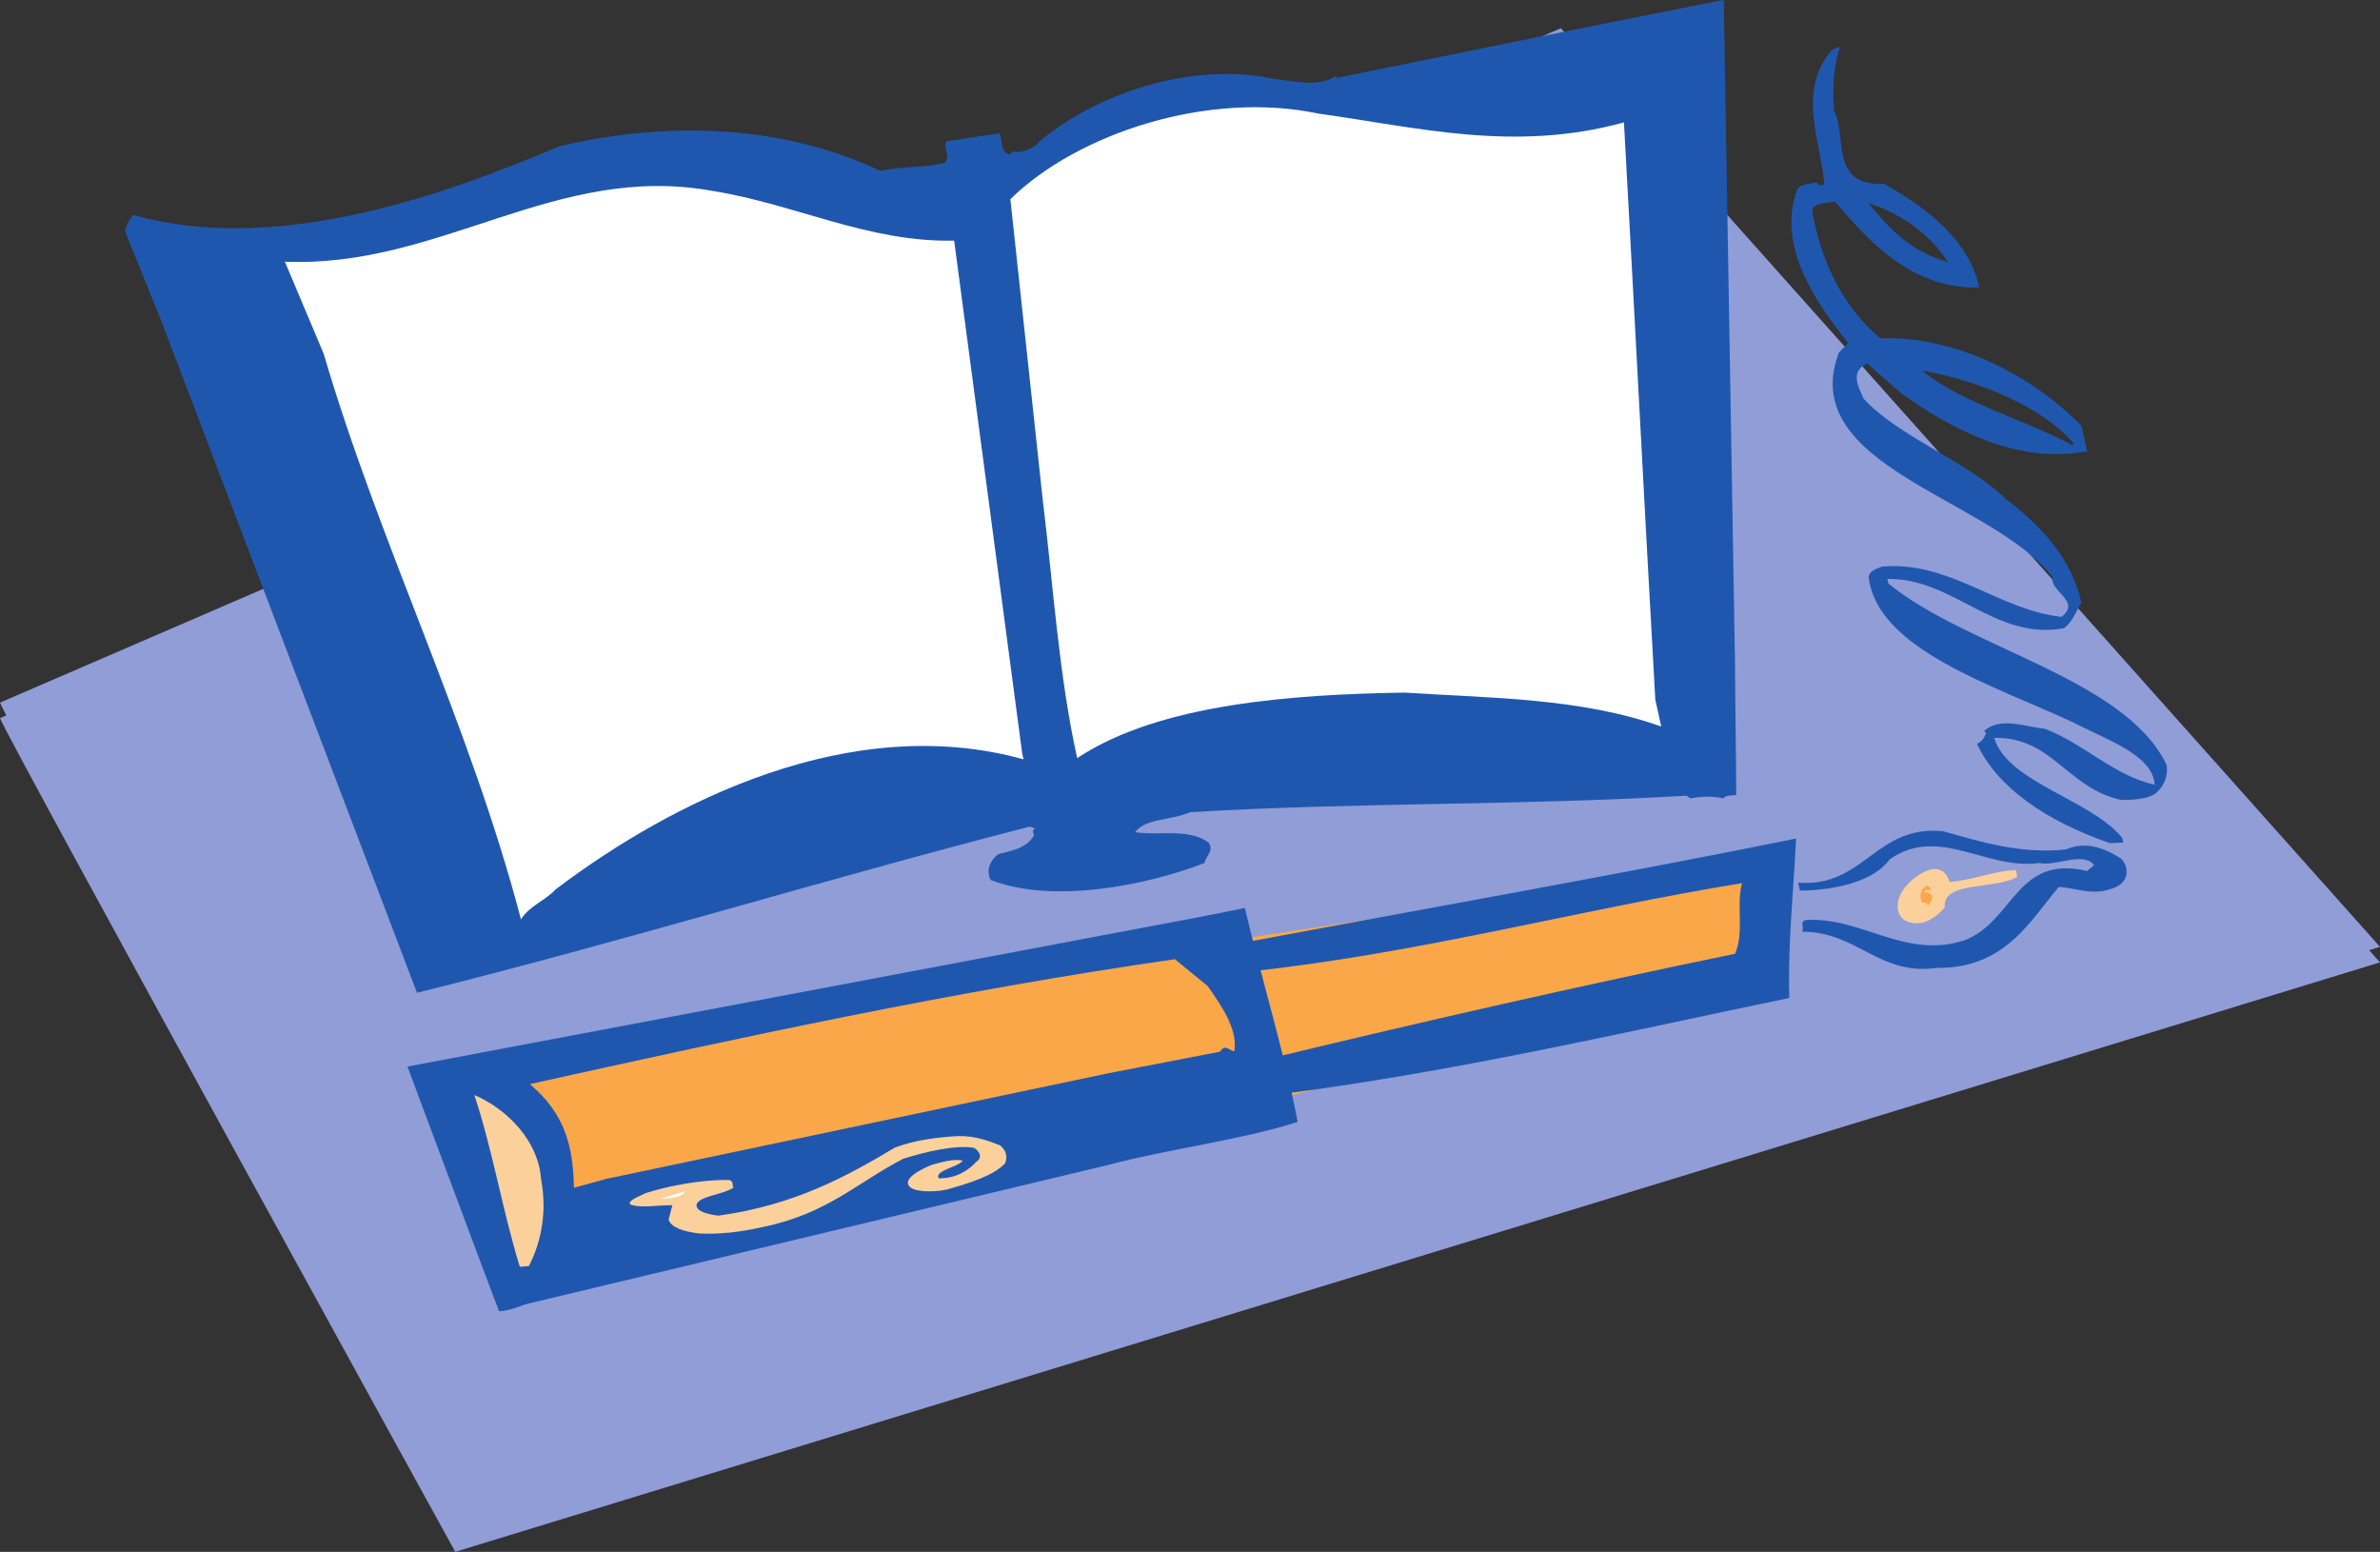 <svg xmlns="http://www.w3.org/2000/svg" viewBox="0 0 291.11 189.79" version="1.0"><rect x="0" y="0" width="291.11" height="189.79" fill="#333333" stroke="none"/><path d="M0 87.827c1.062 2.785 55.684 101.957 55.684 101.957l235.425-72.09L190.915 5.352-.005 87.827" fill="#909dd7"/><path d="M0 85.93c1.062 2.786 55.684 101.957 55.684 101.957l235.425-72.09L190.915 3.455-.005 85.93" fill="#909dd7"/><path d="M49.838 130.435l11.923 27.393 154.52-38.371v-14.519L49.835 130.435" fill="#f9a749"/><path d="M107.745 20.922c2.682-.652 5.104-.34 7.785-1.007.88-.8-.287-1.808.237-2.637l6.492-.978c.429.86 0 2.104 1.172 2.607l.495-.415c.548.341 2.544-.207 3.16-1.14 6.732-5.734 18.51-9.941 28.792-7.69 2.4.238 5.303 1.067 7.57-.37l.045.237c15.437-3.155 31.215-6.355 47.348-9.54l1.378 81.26c.015 4.8.133 10.607.148 15.985-.459.074-1.304-.044-1.555.415-1.245-.326-2.89-.252-4 0l-.549-.34c-20.46 1.214-40.207.8-60.667 2.014-2.474 1.052-5.496.74-6.756 2.445 2.934.488 6.475-.549 8.993 1.274.696.977-.34 1.644-.504 2.503-7.6 2.919-18.801 4.934-26.15 2.075-.613-1.17-.07-2.43.94-3.17 1.788-.445 3.478-.771 4.332-2.253.059-.266-.377-.622.155-.874l-.641-.237c-25.174 6.474-49.522 14-74.96 20.326l-31.25-82.09-4.461-11.037c.043-.34.412-1.318.967-2 17.21 4.83 37.116-2.015 52.178-8.4 13.767-3.244 27.715-2.474 39.306 3.037" fill="#1f57af"/><path d="M116.708 29.426l8.32 62.697.166.74c-21.089-5.851-42.913 5.082-57.223 15.897-1.226 1.363-3.207 2-4.247 3.674-6.273-23.911-17.286-45.852-24.132-69.17l-4.746-11.26c19.017.785 33.102-12.119 52.243-8.667 10.132 1.6 19.07 6.326 29.62 6.089M198.634 14.967c1.333 23.97 2.474 46.548 3.837 70.608l.726 3.274c-9.852-3.496-20.786-3.467-31.423-4.148-13.26.222-29.867 1.274-40.018 8.015-2.216-9.941-2.925-21.038-4.208-31.542l-3.964-36.815c8.215-8.06 24.234-13.318 37.716-10.46 12.015 1.66 23.897 4.771 37.334 1.068" fill="#fff"/><path d="M224.338 13.56c1.644 3.125-.652 9.2 6.118 8.933 5.793 3.259 10.415 7.126 11.645 12.666-8.415.252-13.822-6.015-17.645-10.503-1.007.237-2.8.088-2.8 1.185 1.097 5.985 3.482 11.363 8.297 15.526 9.926-.311 19.289 5.185 24.637 10.711l.696 3.096c-8.578 1.704-16.889-2.859-22.785-7.11l-4.104-3.6c-2.252 1.007-.978 3.007-.46 4.28 4.356 4.742 12.653 7.616 17.334 12.223 4.667 3.511 8.163 7.54 9.319 12.756-.711 1.037-.933 2.163-2.133 3.11-8.49 1.527-13.497-6.147-21.6-6.029l.118.563c9.793 7.97 28.963 11.586 34.045 22.193.148 1.245-.178 2.385-1.26 3.393-.977.815-2.977.874-4.266.889-6.682-1.437-8.445-7.749-15.586-7.6 1.69 5.481 11.793 7.496 15.675 12.222l.133.578-1.645.074c-7.644-2.652-13.733-6.711-16.252-12.149.652-.266.978-.903 1.126-1.348l-.281-.207c2.06-1.822 5.067-.504 7.467-.282 4.889 1.882 8.326 5.675 13.422 6.845-.237-3.674-5.807-5.452-9.94-7.615-9.853-4.593-24.016-8.948-25.053-17.808.178-.785.756-.874 1.615-1.259 8.311-.74 14.237 5.29 21.97 6.148 2.519-1.896-1.525-3.14-1.096-4.889-7.555-9.659-31.378-13.496-26.133-27.422l1.155-1.185c-4.385-5.408-8.74-12.252-6.207-18.875.577-.592 1.526-.563 2.414-.785-.074.193.193.311.326.385l.563-.089c-.489-5.407-3.392-11.54.919-16.489l.978-.385c-.786 2.296-.963 5.185-.726 7.852zm4.163 11.258c2.4 2.83 4.83 5.838 9.733 7.215-1.852-3.007-5.289-5.777-9.733-7.215zm6.563 20.49c4.889 3.985 12.518 5.97 18.415 9.126l.178-.193c-3.823-4.489-11.6-7.704-18.593-8.933M152.263 111.042c2.178 9.2 4.785 17.481 6.46 26.163-6.934 2.222-15.66 3.274-23.038 5.23l-70.712 16.904c-1.322.281-2.434.963-3.935 1.022-3.679-9.734-7.465-19.956-11.2-29.926l88.528-16.712c4.593-.859 9.319-1.733 13.897-2.681" fill="#1f57af"/><path d="M219.686 102.553c-.311 6.533-1.022 12.948-.83 19.496-20.356 4.223-40.593 8.949-61.793 11.704-.37-1.718-.667-3.022-.993-4.489 18.534-4.46 36.771-8.622 56.164-12.622 1.155-2.785.089-5.837.844-8.637-20.06 3.259-39.54 8.622-60.593 10.844l-.415-3.555c21.778-4.104 45.304-8.223 67.616-12.741M252.694 103.886c2.518-1.14 5.037 0 6.8 1.156 1.022 1.2.918 2.992-1.2 3.644-2.578.89-4.311-.118-6.474-.207-3.408 3.955-6.475 9.985-14.934 9.896-7.096.978-9.689-4.444-16.489-4.43.4-.488-.415-1.288.563-1.437 6.844-.355 12.045 4.845 19.333 2.49 6.03-2.327 6.341-10.549 14.993-8.475l.86-.726c-1.393-1.718-4.623.193-6.741-.252-6.474.89-12.252-4.651-18.252-.459-2.03 2.74-6.593 3.763-10.993 3.837l-.222-.978c8.089.637 9.496-7.155 17.763-6.281 4.696 1.318 9.437 2.8 14.993 2.222" fill="#1f57af"/><path d="M147.715 120.583c1.644 2.37 3.674 5.185 3.274 7.94-.474.149-1.111-1.007-1.748.09l-13.645 2.636-61.428 12.92-3.966 1.095c-.11-5.037-1.051-9.022-5.394-12.681 25.698-5.69 51.905-11.393 78.892-15.274l4.015 3.274" fill="#f9a749"/><path d="M238.456 107.871c2.963-.281 5.126-1.274 8.12-1.481l.177.815c-2.534 1.644-9.23.459-8.874 3.778-.904.977-2.178 2.088-3.719 1.91-2.311-.162-2.281-2.28-1.763-3.362.519-1.6 4.978-5.378 6.06-1.66" fill="#fcd09b"/><path d="M236.264 108.79c-.37.044-.756.03-.948.296 1.689.178.903 1.215.4 1.808.37-.652-.726-.49-.608-.504-.252-.548-.474-1.526.652-2.119l.504.519" fill="#f9a749"/><path d="M66.179 144.198c.735 3.852.089 7.6-1.49 10.637l-1.11.089c-2.141-6.978-3.316-14.252-5.557-21.008 4.136 1.778 7.856 5.719 8.157 10.282M122.338 140.08c.729.651.904 1.258.624 2.162-1.334 1.482-4.307 2.445-7.189 3.245-1.782.37-4.114.266-4.59-.445-.65-.844 1.076-1.896 2.774-2.578.997-.296 2.756-.785 3.773-.533-.327.756-3.57 1.23-2.891 2.178 2.303 0 3.736-1.111 4.563-2.015.912-.593.294-1.333-.221-1.704-2.295-.444-6.202.534-8.69 1.319-5.657 2.904-9.284 6.755-17.336 8.385-2.801.622-5.3.874-7.63.756-2.102-.252-3.48-.8-3.74-1.704l.453-1.748c-1.776-.045-3.944.415-5.178-.119-.275-.474 1.083-.933 1.911-1.363 2.966-.963 7.223-1.689 10.226-1.6.584.163.315.637.535.919-1.242.86-4.303 1.052-4.54 2.104-.04.814 1.279 1.155 2.682 1.333 9.243-1.274 15.67-4.785 21.557-8.311 2.439-.934 5.182-1.274 7.71-1.423 2.29-.044 3.837.637 5.197 1.141" fill="#fcd09b"/><path d="M83.77 145.68c-.083.666-2.027.962-2.982.918.744-.237 1.997-.578 2.982-.919" fill="#fff"/></svg>